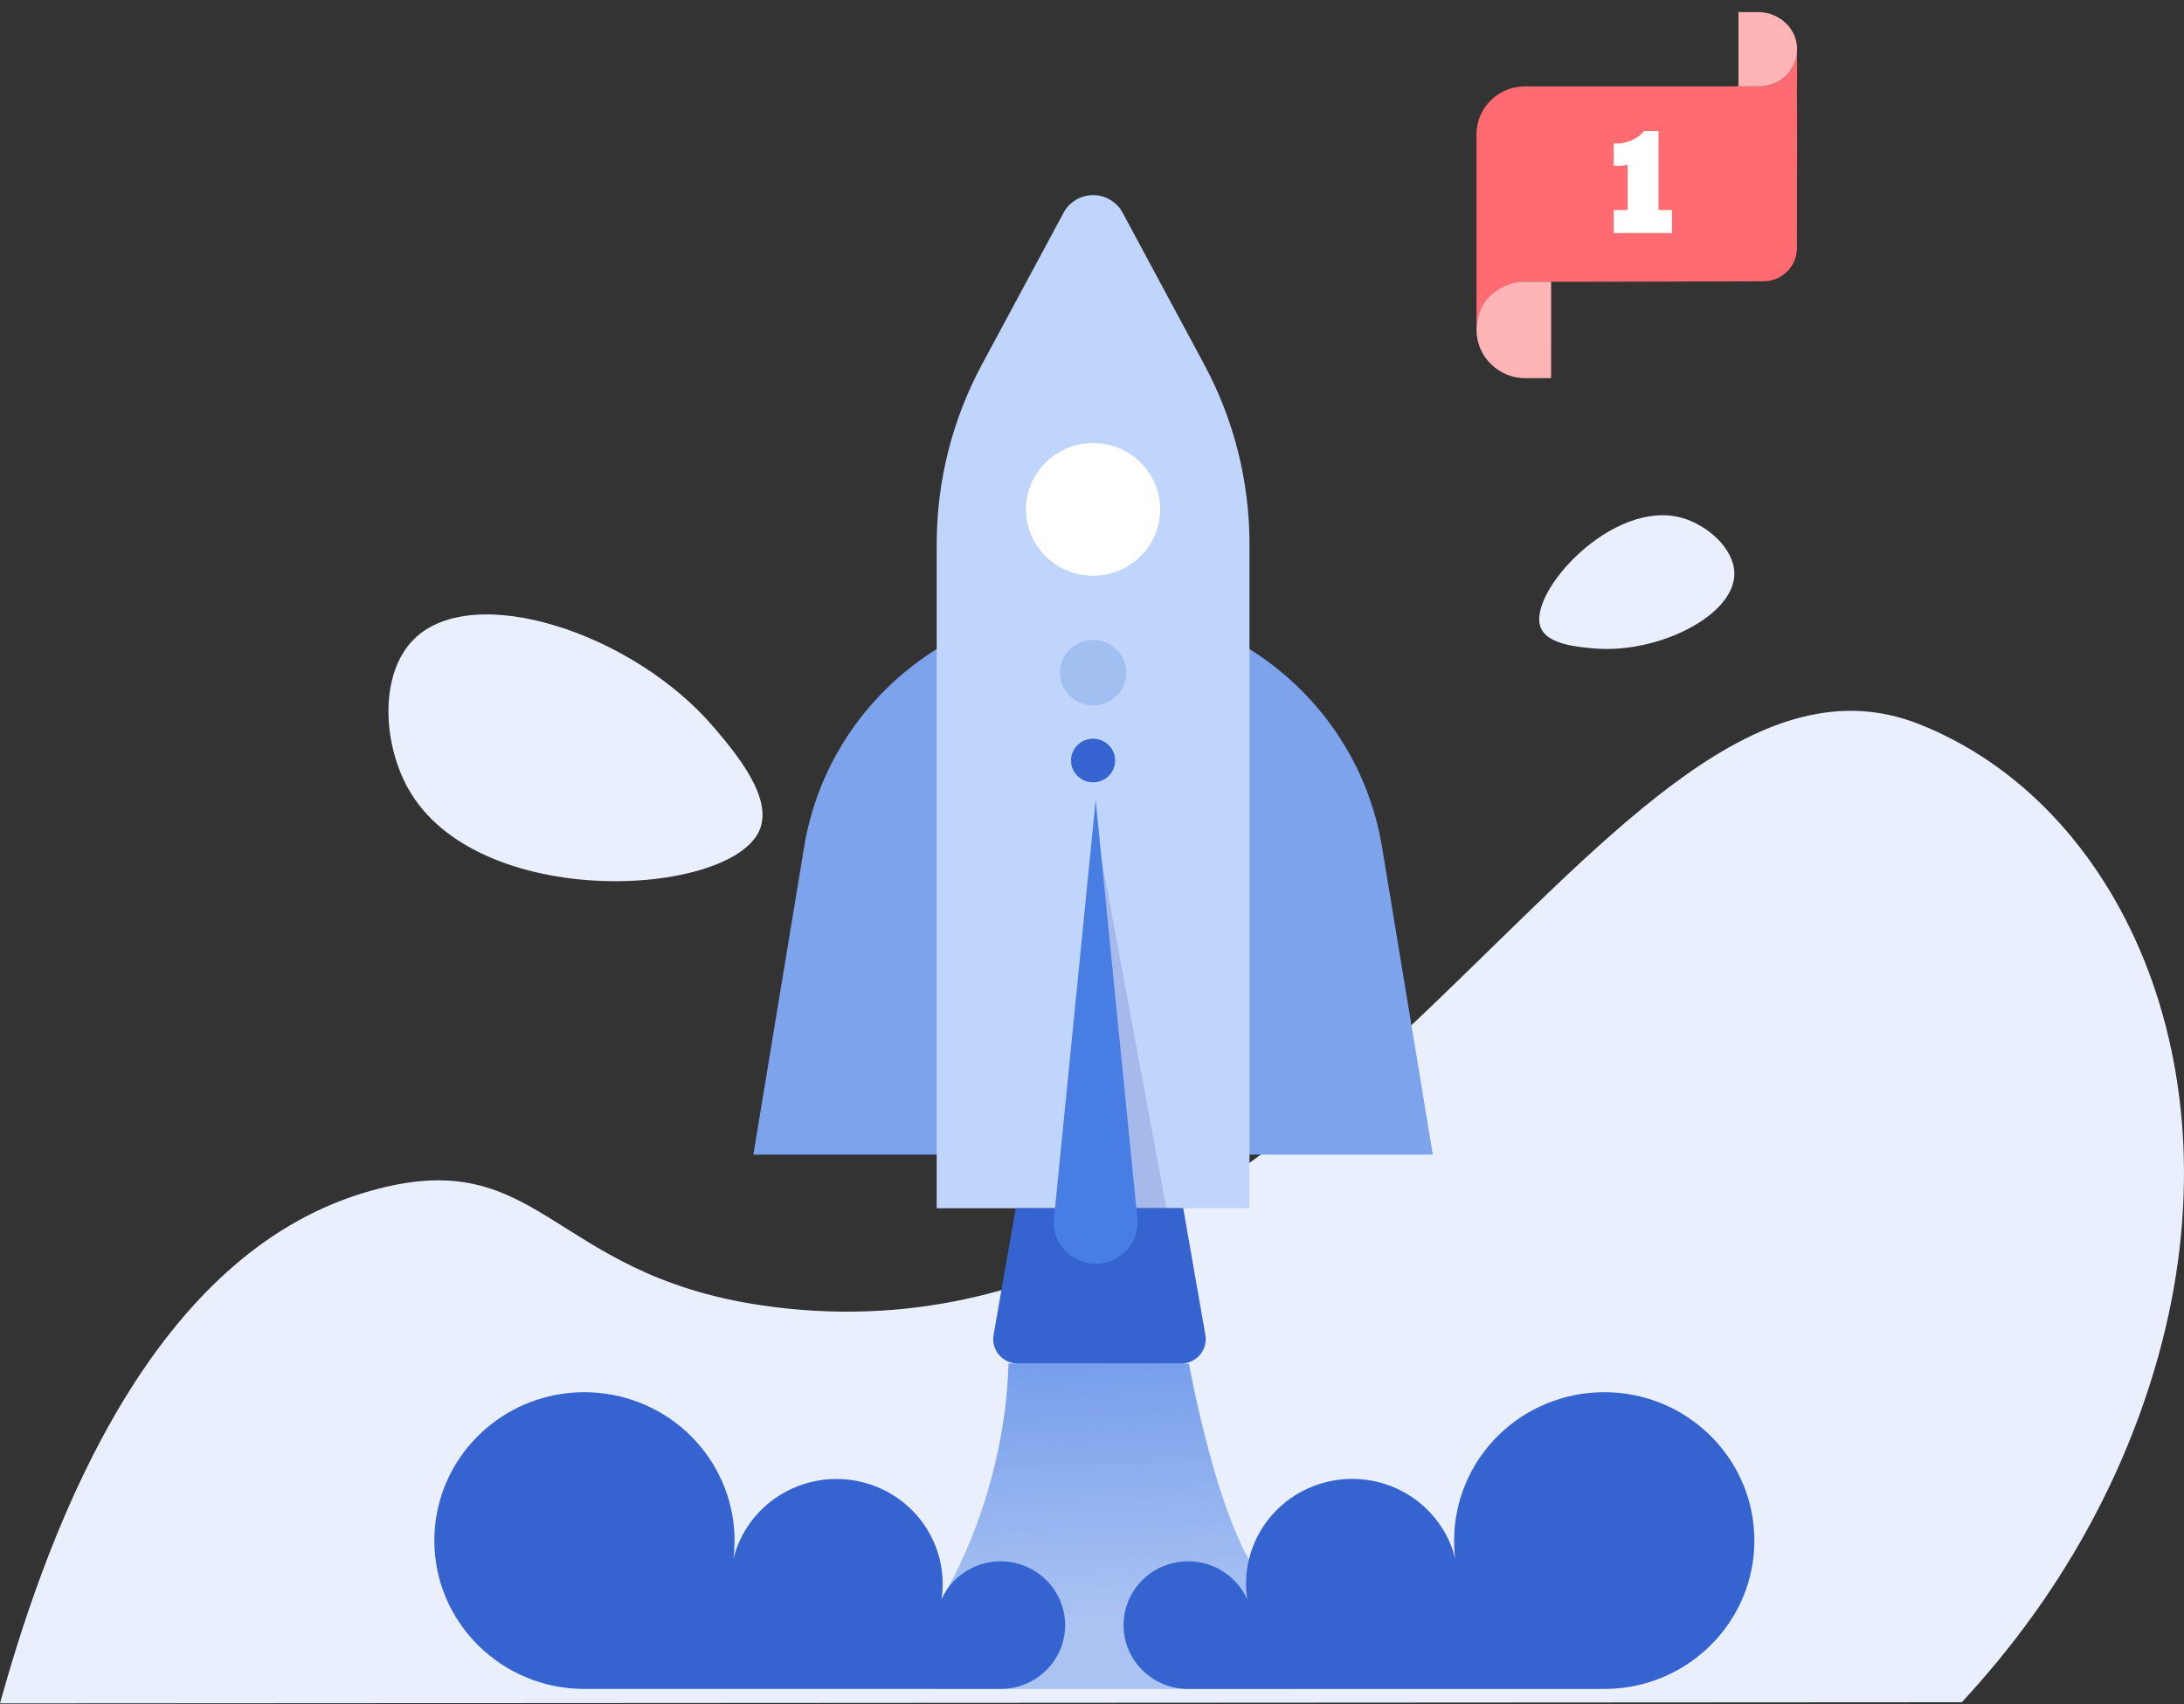 <svg width="150" height="117" viewBox="0 0 150 117" fill="none" xmlns="http://www.w3.org/2000/svg">
<rect x="0" y="0" width="150" height="117" fill="#333333" stroke="none"/>
<g clip-path="url(#clip0)">
<path d="M52.15 57.036C50.097 61.625 32.778 62.586 28.038 54.153C26.288 51.041 26.034 46.261 28.433 43.885C32.508 39.846 43.53 43.464 49.058 49.975C50.519 51.699 53.15 54.8 52.15 57.036Z" fill="#E9EFFC"/>
<path d="M105.814 43.085C104.883 40.708 110.754 34.213 115.526 35.56C117.286 36.057 119.115 37.684 119.118 39.389C119.122 42.287 113.847 44.9 109.492 44.523C108.34 44.426 106.27 44.246 105.814 43.085Z" fill="#E9EFFC"/>
<path d="M6.10352e-05 116.957C3.654 103.782 10.69 86.297 24.885 81.933C37.148 78.164 37.444 87.473 52.382 89.638C91.785 95.356 110.243 41.231 131.782 49.711C145.495 55.111 153.819 73.002 148.25 93.062C145.07 104.511 138.829 112.476 134.741 116.878L6.10352e-05 116.957Z" fill="#E9EFFC"/>
<path d="M123.424 5.929H123.411C123.432 5.929 123.422 13.232 123.415 17.041C123.414 17.643 123.172 18.22 122.742 18.646C122.311 19.073 121.727 19.313 121.118 19.315C117.043 19.334 108.971 19.347 108.971 19.347H104.759C104.319 19.346 103.884 19.432 103.477 19.598C103.071 19.764 102.701 20.008 102.39 20.315C102.079 20.622 101.833 20.986 101.664 21.388C101.496 21.789 101.409 22.22 101.409 22.654V9.209C101.41 8.339 101.76 7.506 102.383 6.891C103.006 6.277 103.85 5.932 104.73 5.933H120.842C121.526 5.932 122.181 5.664 122.665 5.186C123.148 4.708 123.42 4.061 123.421 3.385L123.424 5.929Z" fill="#FF6B70"/>
<path d="M106.534 22.38V19.395C106.534 19.382 106.529 19.369 106.52 19.36C106.51 19.351 106.497 19.345 106.484 19.345H104.611C103.513 19.345 102.204 20.136 101.755 21.126C101.079 22.62 101.461 24.077 102.395 24.995C102.705 25.303 103.074 25.548 103.48 25.715C103.886 25.881 104.322 25.966 104.761 25.965H106.48C106.494 25.965 106.507 25.96 106.516 25.951C106.526 25.942 106.531 25.929 106.531 25.916V25.275C106.531 24.28 106.534 23.312 106.534 22.38Z" fill="#FFB5B5"/>
<path d="M123.419 3.208C123.442 3.557 123.393 3.906 123.275 4.235C123.156 4.564 122.971 4.865 122.729 5.12C122.488 5.375 122.197 5.579 121.873 5.718C121.549 5.857 121.199 5.929 120.846 5.929H119.156C119.149 5.929 119.402 5.923 119.402 5.916V0.845C119.402 0.837 119.149 0.831 119.156 0.831H120.754C122.127 0.831 123.328 1.853 123.419 3.208Z" fill="#FFB5B5"/>
<path d="M114.832 16H110.832V14.422H111.784V11.32C111.55 11.373 111.311 11.396 111.072 11.389C110.992 11.39 110.912 11.385 110.832 11.374V9.855C110.87 9.859 110.91 9.86 110.952 9.86C111.355 9.864 111.753 9.778 112.12 9.609C112.486 9.438 112.747 9.235 112.904 9H113.909V14.422H114.832V16Z" fill="white"/>
<path d="M81.657 93.627C81.657 93.627 84.13 107.436 87.684 109.235L88.813 115.968H63.941L64.983 109.214C64.983 109.214 68.992 102.708 69.267 93.626L81.657 93.627Z" fill="url(#paint0_linear)"/>
<path d="M98.406 79.278H51.742L55.231 58.139C56.829 48.538 65.227 41.494 75.074 41.494C84.921 41.494 93.319 48.539 94.917 58.139L98.406 79.278Z" fill="#7CA3EC"/>
<path d="M85.816 37.344V82.961H64.334V37.344C64.334 33.048 65.401 28.818 67.442 25.024L73.051 14.603C73.246 14.24 73.537 13.935 73.894 13.723C74.251 13.511 74.66 13.398 75.076 13.398C75.493 13.398 75.902 13.511 76.258 13.723C76.615 13.935 76.907 14.24 77.102 14.603L82.707 25.024C84.748 28.818 85.815 33.048 85.816 37.344Z" fill="#C0D5FC"/>
<path d="M75.073 39.528C77.618 39.528 79.682 37.489 79.682 34.974C79.682 32.459 77.618 30.421 75.073 30.421C72.528 30.421 70.465 32.459 70.465 34.974C70.465 37.489 72.528 39.528 75.073 39.528Z" fill="white"/>
<path d="M81.113 93.627H69.915C69.667 93.627 69.422 93.573 69.198 93.47C68.973 93.367 68.774 93.216 68.615 93.029C68.455 92.842 68.339 92.623 68.274 92.386C68.21 92.15 68.198 91.903 68.24 91.662L69.761 82.962H81.266L82.787 91.662C82.829 91.903 82.817 92.15 82.753 92.386C82.688 92.622 82.572 92.842 82.412 93.029C82.253 93.216 82.054 93.367 81.829 93.47C81.605 93.573 81.36 93.627 81.113 93.627Z" fill="#3564D1"/>
<path d="M75.073 48.434C76.33 48.434 77.348 47.428 77.348 46.186C77.348 44.945 76.33 43.939 75.073 43.939C73.817 43.939 72.799 44.945 72.799 46.186C72.799 47.428 73.817 48.434 75.073 48.434Z" fill="#A1BFF1"/>
<path d="M75.073 53.715C75.91 53.715 76.588 53.045 76.588 52.219C76.588 51.392 75.91 50.722 75.073 50.722C74.237 50.722 73.559 51.392 73.559 52.219C73.559 53.045 74.237 53.715 75.073 53.715Z" fill="#3564D1"/>
<path opacity="0.19" d="M80.106 82.962H77.407L75.252 56.782L80.106 82.962Z" fill="url(#paint1_linear)"/>
<path d="M75.253 54.93L72.392 83.629C72.35 84.025 72.392 84.425 72.517 84.804C72.641 85.183 72.845 85.532 73.115 85.828C73.385 86.124 73.714 86.36 74.083 86.522C74.451 86.684 74.85 86.768 75.253 86.768C75.656 86.768 76.054 86.684 76.422 86.522C76.79 86.36 77.12 86.123 77.39 85.827C77.659 85.531 77.863 85.183 77.987 84.804C78.112 84.425 78.154 84.025 78.112 83.629L75.253 54.93Z" fill="#487EE4"/>
<path d="M73.156 111.583C73.157 112.195 73.028 112.799 72.776 113.358C72.429 114.134 71.861 114.794 71.141 115.257C70.421 115.72 69.581 115.966 68.722 115.966H40.14C34.449 115.966 29.831 111.404 29.831 105.776C29.831 105.439 29.848 105.107 29.88 104.778C29.938 104.187 30.048 103.602 30.211 103.031V103.026C31.426 98.738 35.412 95.591 40.14 95.591C40.479 95.591 40.814 95.606 41.144 95.64C43.692 95.887 46.056 97.062 47.776 98.936C49.497 100.81 50.45 103.25 50.452 105.78C50.45 106.192 50.425 106.604 50.376 107.013C50.829 105.217 51.963 103.663 53.544 102.671C55.125 101.68 57.032 101.327 58.868 101.687C60.705 102.047 62.332 103.091 63.411 104.603C64.49 106.115 64.939 107.979 64.665 109.81C65.077 108.891 65.796 108.14 66.701 107.683C67.606 107.225 68.643 107.089 69.638 107.297C70.633 107.505 71.526 108.045 72.166 108.825C72.806 109.606 73.156 110.58 73.156 111.585V111.583Z" fill="#3564D1"/>
<path d="M112.949 115.595C117.299 114.4 120.492 110.457 120.492 105.778C120.492 100.15 115.874 95.591 110.181 95.591C107.446 95.591 104.824 96.664 102.891 98.574C100.958 100.485 99.872 103.076 99.871 105.777C99.871 106.19 99.897 106.602 99.947 107.011C99.495 105.215 98.361 103.659 96.78 102.666C95.198 101.674 93.291 101.321 91.453 101.681C89.616 102.04 87.989 103.085 86.909 104.598C85.831 106.112 85.382 107.977 85.658 109.808C85.334 109.087 84.82 108.465 84.168 108.009C83.517 107.552 82.753 107.278 81.957 107.215C81.161 107.152 80.362 107.302 79.646 107.65C78.929 107.998 78.321 108.531 77.885 109.193C77.449 109.854 77.202 110.619 77.17 111.408C77.138 112.196 77.322 112.979 77.703 113.672C78.073 114.348 78.617 114.915 79.278 115.317C79.277 115.317 79.275 115.318 79.273 115.319C79.971 115.743 80.775 115.968 81.594 115.967H110.177C110.979 115.967 111.76 115.877 112.509 115.706C112.657 115.672 112.804 115.635 112.949 115.595Z" fill="#3564D1"/>
</g>
<defs>
<linearGradient id="paint0_linear" x1="74.756" y1="77.771" x2="76.107" y2="111.085" gradientUnits="userSpaceOnUse">
<stop stop-color="#487EE4"/>
<stop offset="1" stop-color="#487EE4" stop-opacity="0.39"/>
</linearGradient>
<linearGradient id="paint1_linear" x1="6553.8" y1="48002.5" x2="6553.8" y2="33961" gradientUnits="userSpaceOnUse">
<stop stop-color="#5C75C9"/>
<stop offset="1" stop-color="#2E419B"/>
</linearGradient>
<clipPath id="clip0">
<rect width="150" height="117" fill="white"/>
</clipPath>
</defs>
</svg>
